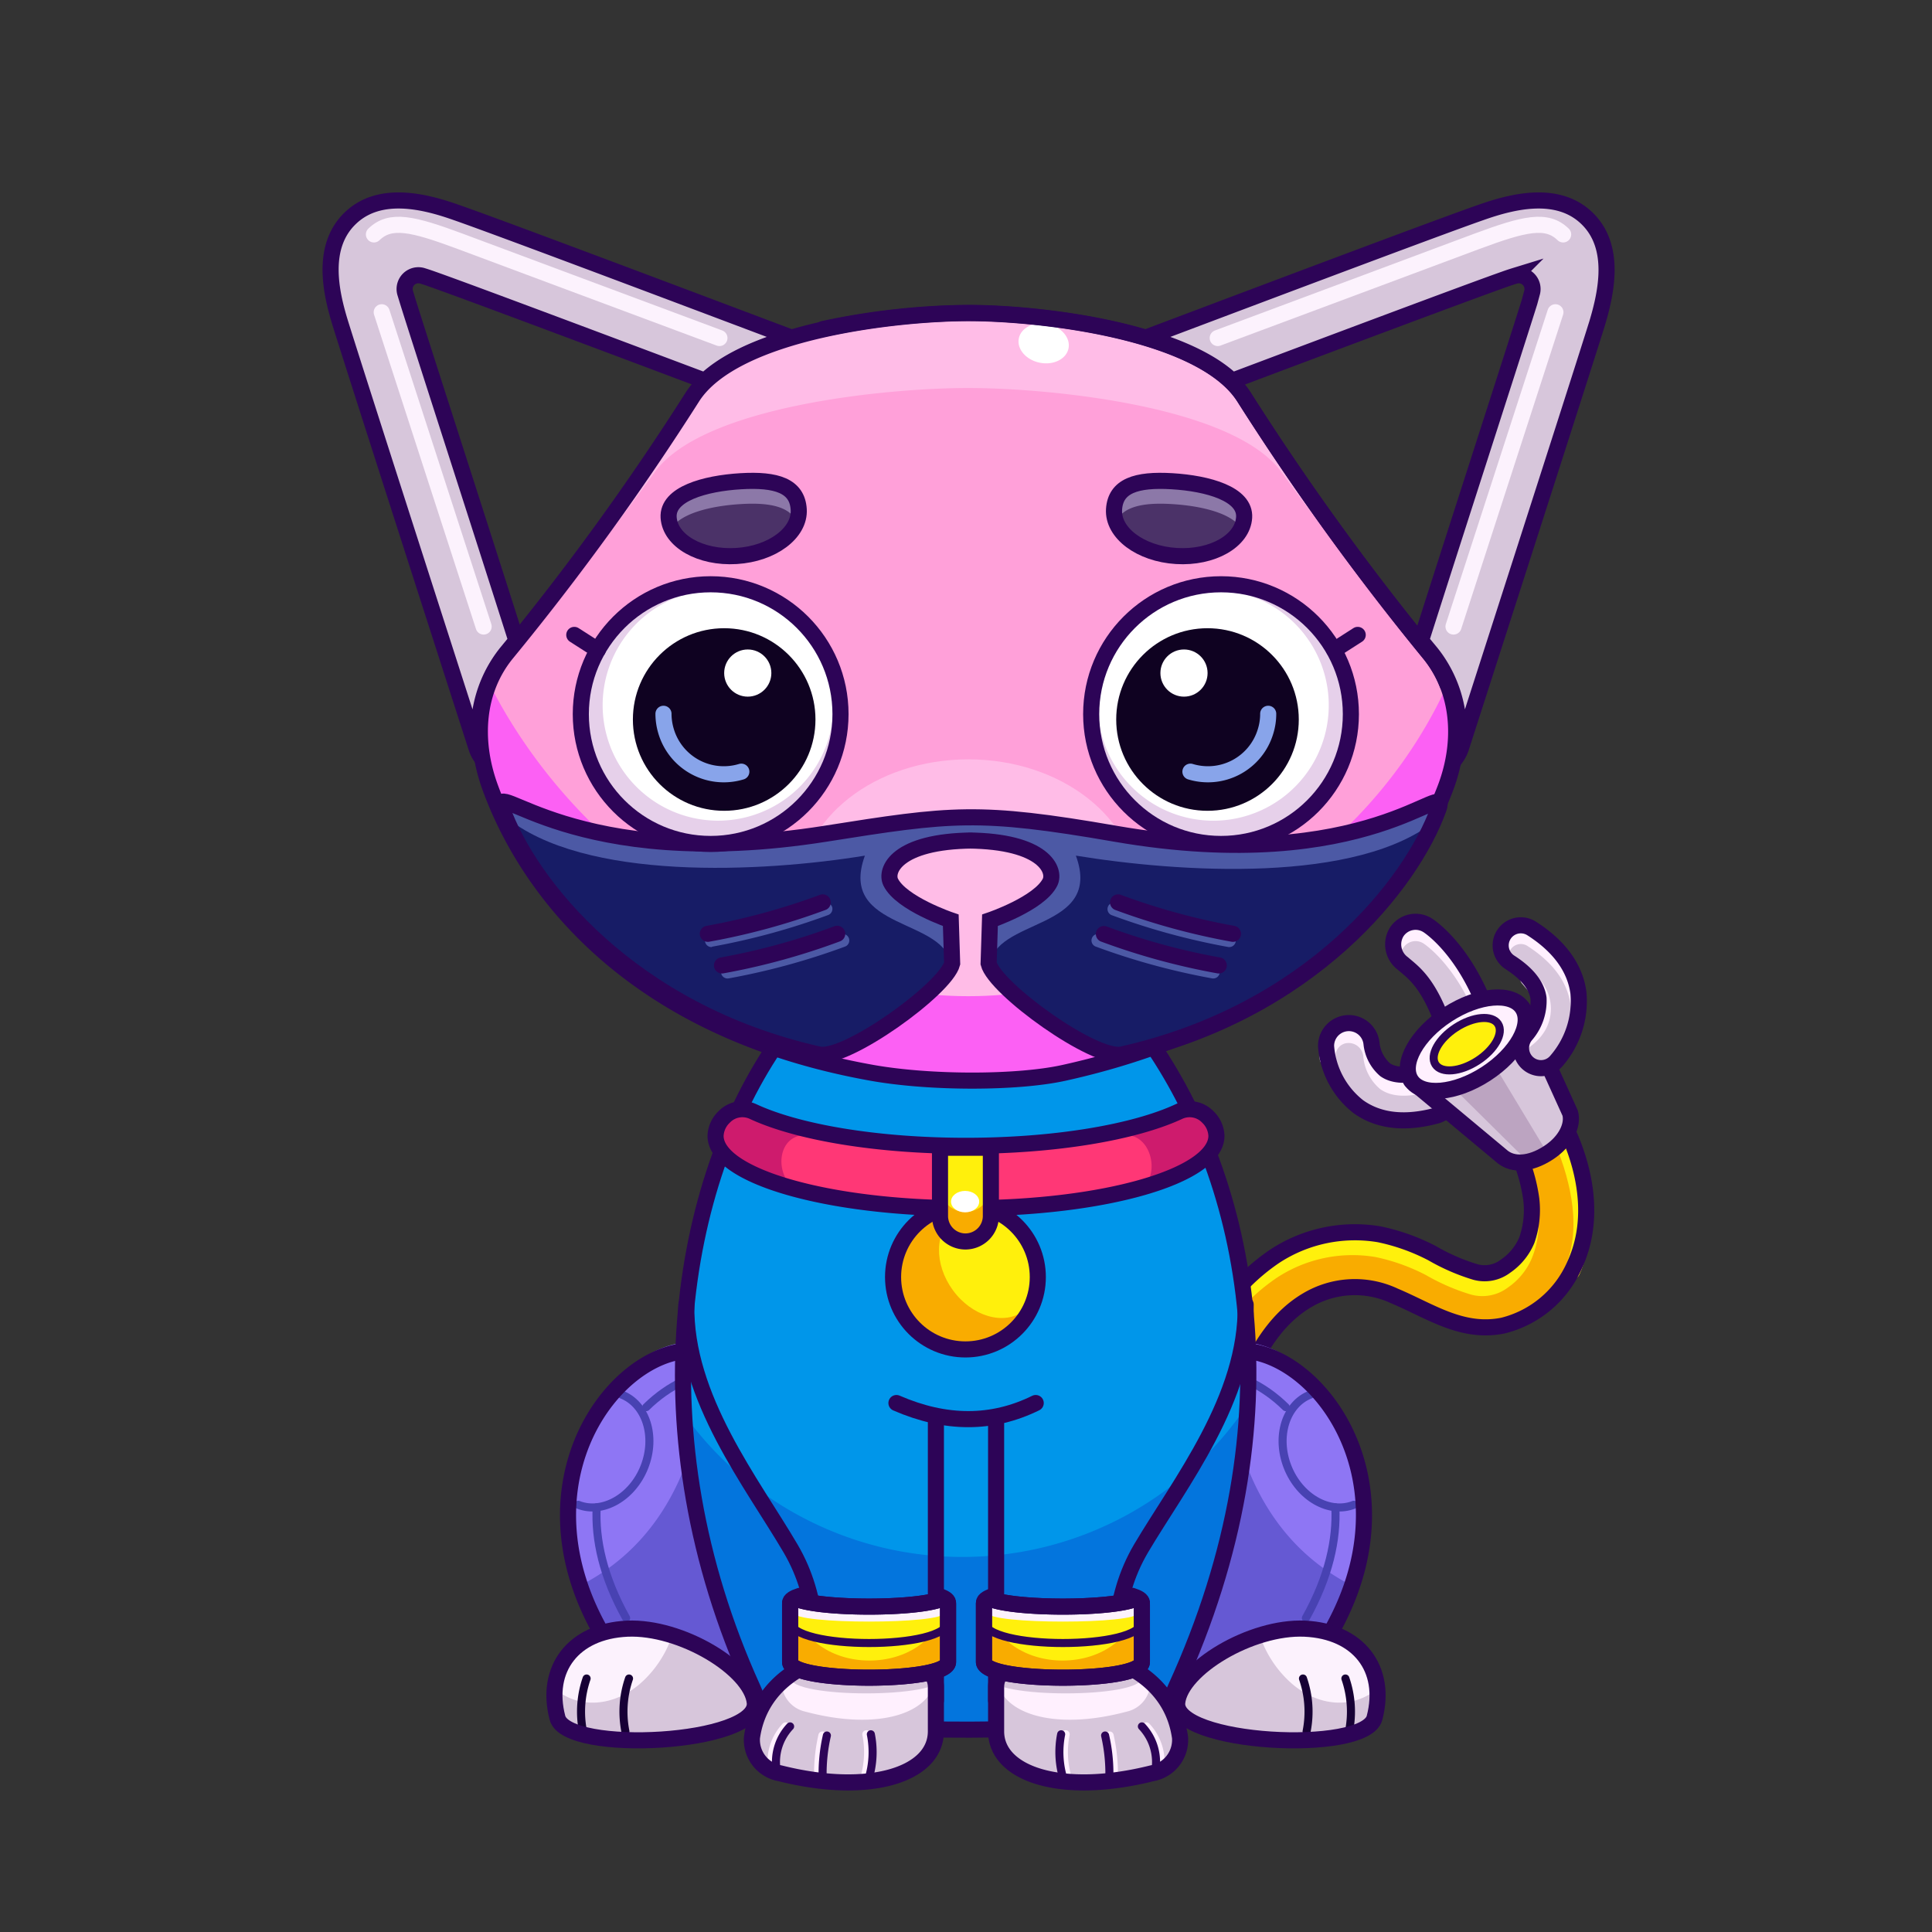 <svg xmlns="http://www.w3.org/2000/svg" viewBox="0 0 240 240">
  <rect x="0" y="0" width="240" height="240" fill="#333333" stroke="none"/>
  <svg id="tail" xmlns="http://www.w3.org/2000/svg" viewBox="0 0 240 240"><defs><style>.prefix_233YaTuY_Z_cls-1{fill:#d7c6db;}.prefix_233YaTuY_Z_prefix_233YaTuY_Z_cls-10,.prefix_233YaTuY_Z_cls-2,.prefix_233YaTuY_Z_cls-3,.prefix_233YaTuY_Z_cls-5,.prefix_233YaTuY_Z_cls-6{fill:none;}.prefix_233YaTuY_Z_cls-2{stroke:#fff0fe;}.prefix_233YaTuY_Z_cls-2,.prefix_233YaTuY_Z_cls-3,.prefix_233YaTuY_Z_cls-5{stroke-linecap:round;}.prefix_233YaTuY_Z_cls-2,.prefix_233YaTuY_Z_cls-3{stroke-linejoin:round;}.prefix_233YaTuY_Z_cls-2,.prefix_233YaTuY_Z_cls-3,.prefix_233YaTuY_Z_cls-5,.prefix_233YaTuY_Z_cls-6{stroke-width:2px;}.prefix_233YaTuY_Z_prefix_233YaTuY_Z_cls-10,.prefix_233YaTuY_Z_cls-3,.prefix_233YaTuY_Z_cls-6{stroke:#2d0457;}.prefix_233YaTuY_Z_cls-4{fill:#f9ac00;}.prefix_233YaTuY_Z_cls-5{stroke:#fff00c;}.prefix_233YaTuY_Z_prefix_233YaTuY_Z_cls-10,.prefix_233YaTuY_Z_cls-5,.prefix_233YaTuY_Z_cls-6{stroke-miterlimit:10;}.prefix_233YaTuY_Z_cls-7{fill:#bca4c1;}.prefix_233YaTuY_Z_cls-8{fill:#fff0fe;}.prefix_233YaTuY_Z_cls-9{fill:#fff00c;}</style></defs><g id="_06" data-name="06"><path class="prefix_233YaTuY_Z_cls-1" d="M177.66,138.78c-3.58.81-6.59.37-8.93-1.31a10.54,10.54,0,0,1-4-7.5,2.83,2.83,0,0,1,5.64-.38,5,5,0,0,0,1.7,3.3c1.06.74,2.7.82,4.87.24a2.83,2.83,0,1,1,1.46,5.47Z"/><path class="prefix_233YaTuY_Z_cls-2" d="M164.94,131.48a2.58,2.58,0,0,1,2.41-2.91,2.83,2.83,0,0,1,3,2.62,5,5,0,0,0,1.7,3.3c1.06.74,2.7.82,4.87.24"/><path class="prefix_233YaTuY_Z_cls-3" d="M177.66,138.78c-3.58.81-6.59.37-8.93-1.31a10.54,10.54,0,0,1-4-7.5,2.83,2.83,0,0,1,5.64-.38,5,5,0,0,0,1.7,3.3c1.06.74,2.7.82,4.87.24a2.83,2.83,0,1,1,1.46,5.47Z"/><path class="prefix_233YaTuY_Z_cls-1" d="M182.16,129.71a2.82,2.82,0,0,1-2.66-1.88c-2.11-5.92-5.21-8.13-5.24-8.15a2.85,2.85,0,0,1-.75-3.92,2.81,2.81,0,0,1,3.88-.79c.47.31,4.69,3.25,7.44,11a2.82,2.82,0,0,1-2.67,3.77Z"/><path class="prefix_233YaTuY_Z_cls-2" d="M173.51,117.16a2.81,2.81,0,0,1,3.88-.79c.47.31,4.69,3.25,7.44,11"/><path class="prefix_233YaTuY_Z_cls-3" d="M182.16,129.71a2.79,2.79,0,0,1-2.66-1.88c-2-5.8-3.91-7-5.24-8.15a2.94,2.94,0,0,1-.75-3.92,2.81,2.81,0,0,1,3.88-.79c.47.31,4.69,3.25,7.44,11a2.82,2.82,0,0,1-2.67,3.77Z"/><path class="prefix_233YaTuY_Z_cls-4" d="M195.1,141.4c-.7-1.69-2.24-2.9-4.17-2.37-1.6.43-3.09,2.47-2.37,4.17a21.12,21.12,0,0,1,1.66,5.76,11.41,11.41,0,0,1-.55,5.09,7.35,7.35,0,0,1-2.65,3.24,4.29,4.29,0,0,1-3.75.72,25.22,25.22,0,0,1-5.36-2.33,25.41,25.41,0,0,0-6.57-2.35,18.16,18.16,0,0,0-13,2.73,25.54,25.54,0,0,0-9,10.77,3.5,3.5,0,0,0,1.21,4.65,3.43,3.43,0,0,0,4.65-1.22c1.6-3.45,3.8-6.73,7.13-8.71a11.59,11.59,0,0,1,10.92-.55c4.44,1.87,8.38,4.7,13.46,3.67a13.18,13.18,0,0,0,8.91-7.56C197.94,152.07,197.18,146.36,195.1,141.4Z"/><path class="prefix_233YaTuY_Z_cls-5" d="M190.13,152.57a10.61,10.61,0,0,1-.75,3.32,7.35,7.35,0,0,1-2.65,3.24,4.28,4.28,0,0,1-3.74.72,25.3,25.3,0,0,1-5.37-2.33,25.28,25.28,0,0,0-6.57-2.35,18.14,18.14,0,0,0-13,2.73,25.56,25.56,0,0,0-9,10.77"/><path class="prefix_233YaTuY_Z_cls-5" d="M194.13,141.74c2.08,5,3.41,11.14,1.16,16.18"/><path class="prefix_233YaTuY_Z_cls-6" d="M195.1,141.4c-.7-1.69-2.24-2.9-4.17-2.37-1.6.43-3.09,2.47-2.37,4.17a21.12,21.12,0,0,1,1.66,5.76,11.41,11.41,0,0,1-.55,5.09,7.35,7.35,0,0,1-2.65,3.24,4.29,4.29,0,0,1-3.75.72,25.22,25.22,0,0,1-5.36-2.33,25.41,25.41,0,0,0-6.57-2.35,18.16,18.16,0,0,0-13,2.73,25.54,25.54,0,0,0-9,10.77,3.5,3.5,0,0,0,1.21,4.65,3.43,3.43,0,0,0,4.65-1.22c1.6-3.45,3.8-6.73,7.13-8.71a11.59,11.59,0,0,1,10.92-.55c4.44,1.87,8.38,4.7,13.46,3.67a13.18,13.18,0,0,0,8.91-7.56C197.94,152.07,197.18,146.36,195.1,141.4Z"/><path class="prefix_233YaTuY_Z_cls-1" d="M195.05,138.27l-5.92-13.05-13.85,9,11.39,9.5c.8,1.23,3.32,1,5.64-.49S195.85,139.51,195.05,138.27Z"/><polygon class="prefix_233YaTuY_Z_cls-7" points="180.74 135.33 189.5 144 192.1 143.04 185.78 132.55 180.74 135.33"/><path class="prefix_233YaTuY_Z_cls-3" d="M195.05,138.27l-5.92-13.05-13.85,9,11.39,9.5c1.27,1,3.32,1,5.64-.49S195.44,139.65,195.05,138.27Z"/><ellipse class="prefix_233YaTuY_Z_cls-8" cx="182.21" cy="129.71" rx="8.25" ry="4.39" transform="translate(-41.25 120.05) rotate(-32.97)"/><ellipse class="prefix_233YaTuY_Z_cls-6" cx="182.21" cy="129.71" rx="8.25" ry="4.39" transform="translate(-41.25 120.05) rotate(-32.97)"/><ellipse class="prefix_233YaTuY_Z_cls-9" cx="182.21" cy="129.71" rx="4.63" ry="2.46" transform="translate(-41.25 120.05) rotate(-32.97)"/><path class="prefix_233YaTuY_Z_cls-1" d="M191.11,132.67a2.47,2.47,0,0,1-1.34-.62,2.51,2.51,0,0,1-.19-3.52,6.49,6.49,0,0,0,1.54-4.53c-.22-1.59-1.42-3.08-3.55-4.45a2.5,2.5,0,1,1,2.7-4.21c3.44,2.2,5.4,4.91,5.81,8a11.33,11.33,0,0,1-2.78,8.5A2.48,2.48,0,0,1,191.11,132.67Z"/><path class="prefix_233YaTuY_Z_cls-2" d="M186.81,117.42a2.52,2.52,0,0,1,3.46-.76c3.44,2.21,5.4,4.91,5.81,8"/><path class="prefix_233YaTuY_Z_cls-2" d="M189.24,129.41l.45-.36a5.33,5.33,0,0,0,1.43-1.63l0,0a4.43,4.43,0,0,0-.46-4.91l-.84-1"/><path class="prefix_233YaTuY_Z_cls-3" d="M191.11,132.67a2.47,2.47,0,0,1-1.34-.62,2.51,2.51,0,0,1-.19-3.52,6.49,6.49,0,0,0,1.54-4.53c-.22-1.59-1.42-3.08-3.55-4.45a2.5,2.5,0,1,1,2.7-4.21c3.44,2.2,5.4,4.91,5.81,8a11.33,11.33,0,0,1-2.78,8.5A2.48,2.48,0,0,1,191.11,132.67Z"/><ellipse class="prefix_233YaTuY_Z_prefix_233YaTuY_Z_cls-10" cx="182.21" cy="129.71" rx="4.63" ry="2.46" transform="translate(-41.25 120.05) rotate(-32.97)"/></g></svg>
<svg id="ears" xmlns="http://www.w3.org/2000/svg" viewBox="0 0 240 240"><defs><style>.prefix_kVxMiJLnPH_cls-1{fill:#d7c6db;}.prefix_kVxMiJLnPH_cls-2,.prefix_kVxMiJLnPH_cls-3{fill:none;stroke-width:2px;}.prefix_kVxMiJLnPH_cls-2{stroke:#fcf2fd;stroke-linecap:round;stroke-linejoin:round;}.prefix_kVxMiJLnPH_cls-3{stroke:#2d0457;stroke-miterlimit:10;}</style></defs><g id="_04" data-name="04"><path class="prefix_kVxMiJLnPH_cls-1" d="M197.13,27.11c-3.65-3.52-9.26-2.1-13.16-.72-5.76,2-33.66,12.54-41.6,15.53,4.3,1.27,8.17,3,10.69,5.38,11.42-4.3,29.46-11.07,33.84-12.61.47-.17.9-.31,1.29-.43a1.71,1.71,0,0,1,2.11,2.15L190,37.52c-1.44,4.63-9,28-13.48,42.06l1.25,1.51a15.73,15.73,0,0,1,3.12,13,4.56,4.56,0,0,0,.58-1.12c.14-.46,14.85-46.11,16.93-52.8C199.58,36.23,200.77,30.62,197.13,27.11Z"/><path class="prefix_kVxMiJLnPH_cls-2" d="M194.18,29.12c-2.05-2-4.82-1.33-10.75.87-4.39,1.63-21,7.85-32.16,12"/><line class="prefix_kVxMiJLnPH_cls-2" x1="193.22" y1="38.79" x2="180.56" y2="77.83"/><path class="prefix_kVxMiJLnPH_cls-3" d="M197.13,27.11c-3.65-3.52-9.26-2.1-13.16-.72-5.76,2-33.66,12.54-41.6,15.53,4.3,1.27,8.17,3,10.69,5.38,11.42-4.3,29.46-11.07,33.84-12.61.47-.17.9-.31,1.29-.43a1.71,1.71,0,0,1,2.11,2.15L190,37.52c-1.44,4.63-9,28-13.48,42.06l1.25,1.51a15.73,15.73,0,0,1,3.12,13,4.56,4.56,0,0,0,.58-1.12c.14-.46,14.85-46.11,16.93-52.8C199.58,36.23,200.77,30.62,197.13,27.11Z"/><path class="prefix_kVxMiJLnPH_cls-1" d="M43.51,27.11c3.65-3.52,9.26-2.1,13.16-.72,5.76,2,33.65,12.54,41.6,15.53-4.3,1.27-8.17,3-10.69,5.38C76.15,43,58.12,36.23,53.74,34.69c-.47-.17-.9-.31-1.29-.43a1.71,1.71,0,0,0-2.11,2.15l.34,1.11c1.44,4.63,9,28,13.47,42.06l-1.24,1.51a15.73,15.73,0,0,0-3.12,13,4.24,4.24,0,0,1-.58-1.12c-.15-.46-14.85-46.11-16.93-52.8C41.06,36.23,39.86,30.62,43.51,27.11Z"/><path class="prefix_kVxMiJLnPH_cls-2" d="M46.45,29.12c2.06-2,4.83-1.33,10.75.87,4.39,1.63,21,7.85,32.17,12"/><line class="prefix_kVxMiJLnPH_cls-2" x1="47.42" y1="38.79" x2="60.08" y2="77.83"/><path class="prefix_kVxMiJLnPH_cls-3" d="M43.51,27.11c3.65-3.52,9.26-2.1,13.16-.72,5.76,2,33.65,12.54,41.6,15.53-4.3,1.27-8.17,3-10.69,5.38C76.15,43,58.12,36.23,53.74,34.69c-.47-.17-.9-.31-1.29-.43a1.71,1.71,0,0,0-2.11,2.15l.34,1.11c1.44,4.63,9,28,13.47,42.06l-1.24,1.51a15.73,15.73,0,0,0-3.12,13,4.24,4.24,0,0,1-.58-1.12c-.15-.46-14.85-46.11-16.93-52.8C41.06,36.23,39.86,30.62,43.51,27.11Z"/></g></svg>
<svg id="legs" xmlns="http://www.w3.org/2000/svg" viewBox="0 0 240 240"><defs><style>.prefix_KDb4cGINBE_cls-1{fill:#8e76f4;}.prefix_KDb4cGINBE_cls-2,.prefix_KDb4cGINBE_cls-4,.prefix_KDb4cGINBE_cls-7{fill:none;stroke-linecap:round;stroke-linejoin:round;}.prefix_KDb4cGINBE_cls-2{stroke:#4842b2;}.prefix_KDb4cGINBE_cls-3{fill:#6559d3;}.prefix_KDb4cGINBE_cls-4{stroke:#2d0457;stroke-width:2px;}.prefix_KDb4cGINBE_cls-5{fill:#fcf2fd;}.prefix_KDb4cGINBE_cls-6{fill:#d7c6db;}.prefix_KDb4cGINBE_cls-7{stroke:#170035;}</style></defs><g id="_01" data-name="01"><path class="prefix_KDb4cGINBE_cls-1" d="M88.86,166.59a16.87,16.87,0,0,0-4.85.34c-10.34,2.22-21.75,21.25-4.72,41.29l22.64-.21Z"/><path class="prefix_KDb4cGINBE_cls-2" d="M71.83,186.93c3,1.19,6.73-.91,8.22-4.7s.21-7.82-2.85-9"/><path class="prefix_KDb4cGINBE_cls-3" d="M88.86,166.59q-.47,0-.93,0c-.33,12.3-4.25,24.25-15.53,30.2a38.22,38.22,0,0,0,6.89,11.46l22.64-.21Z"/><path class="prefix_KDb4cGINBE_cls-4" d="M88.86,167.62A17.23,17.23,0,0,0,84,168c-10.34,2.23-21.75,21.25-4.72,41.29"/><path class="prefix_KDb4cGINBE_cls-5" d="M93.76,211.49c.56,5.19-23.31,6.45-24.51,1.91-1.6-6.11,2-10.78,8.67-11.08S93.32,207.29,93.76,211.49Z"/><path class="prefix_KDb4cGINBE_cls-6" d="M83.5,203.16a13.76,13.76,0,0,1-4.12,6.11c-3.33,2.77-7.49,3-10.46.53a10.59,10.59,0,0,0,.33,3.6c1.2,4.54,25.07,3.28,24.51-1.91C93.44,208.42,88.65,204.78,83.5,203.16Z"/><path class="prefix_KDb4cGINBE_cls-7" d="M72.87,208.51a12.6,12.6,0,0,0-.45,6.57"/><path class="prefix_KDb4cGINBE_cls-7" d="M78.14,208.51a12.6,12.6,0,0,0-.45,6.57"/><path class="prefix_KDb4cGINBE_cls-2" d="M80.28,174.8c2.82-2.78,6.23-4.28,8.8-4.28"/><path class="prefix_KDb4cGINBE_cls-2" d="M77.78,201c-2.87-5.15-3.86-9.77-3.66-13.75"/><path class="prefix_KDb4cGINBE_cls-4" d="M93.76,211.49c.56,5.19-23.31,6.45-24.51,1.91-1.6-6.11,2-10.78,8.67-11.08S93.32,207.29,93.76,211.49Z"/><path class="prefix_KDb4cGINBE_cls-1" d="M151.14,166.59a16.87,16.87,0,0,1,4.85.34c10.34,2.22,21.75,21.25,4.72,41.29L138.07,208Z"/><path class="prefix_KDb4cGINBE_cls-2" d="M168.17,186.93c-3,1.19-6.73-.91-8.22-4.7s-.21-7.82,2.85-9"/><path class="prefix_KDb4cGINBE_cls-3" d="M151.14,166.59q.47,0,.93,0c.33,12.3,4.25,24.25,15.53,30.2a38.22,38.22,0,0,1-6.89,11.46L138.07,208Z"/><path class="prefix_KDb4cGINBE_cls-4" d="M151.14,167.62A17.23,17.23,0,0,1,156,168c10.34,2.23,21.75,21.25,4.72,41.29"/><path class="prefix_KDb4cGINBE_cls-5" d="M146.24,211.49c-.56,5.19,23.31,6.45,24.51,1.91,1.6-6.11-2-10.78-8.67-11.08S146.68,207.29,146.24,211.49Z"/><path class="prefix_KDb4cGINBE_cls-6" d="M156.5,203.16a13.76,13.76,0,0,0,4.12,6.11c3.33,2.77,7.49,3,10.46.53a10.59,10.59,0,0,1-.33,3.6c-1.2,4.54-25.07,3.28-24.51-1.91C146.56,208.42,151.35,204.78,156.5,203.16Z"/><path class="prefix_KDb4cGINBE_cls-7" d="M167.13,208.51a12.6,12.6,0,0,1,.45,6.57"/><path class="prefix_KDb4cGINBE_cls-7" d="M161.86,208.51a12.6,12.6,0,0,1,.45,6.57"/><path class="prefix_KDb4cGINBE_cls-2" d="M159.72,174.8c-2.82-2.78-6.23-4.28-8.8-4.28"/><path class="prefix_KDb4cGINBE_cls-2" d="M162.22,201c2.87-5.15,3.86-9.77,3.66-13.75"/><path class="prefix_KDb4cGINBE_cls-4" d="M146.24,211.49c-.56,5.19,23.31,6.45,24.51,1.91,1.6-6.11-2-10.78-8.67-11.08S146.68,207.29,146.24,211.49Z"/></g></svg>
<svg id="body" xmlns="http://www.w3.org/2000/svg" viewBox="0 0 240 240"><defs><style>.prefix_CGZjDpBRLs_cls-1{fill:#0096ea;}.prefix_CGZjDpBRLs_cls-2{fill:#0375dd;}.prefix_CGZjDpBRLs_cls-3{fill:none;stroke:#2d0457;stroke-linecap:round;stroke-linejoin:round;stroke-width:2px;}</style></defs><g id="_01" data-name="01"><path class="prefix_CGZjDpBRLs_cls-1" d="M97.45,128.28c-12,17.69-17.3,44.53-5.5,77.82.83,2.34,1.64,6.49,4.27,6.86,12.8,1.78,36.29,1.6,47.17,0,2.63-.39,3.37-2.81,4.2-5.16,11.86-33.45,6.55-62.11-5.61-79.78"/><path class="prefix_CGZjDpBRLs_cls-2" d="M119.56,193.41A42.57,42.57,0,0,1,85.3,176.14a111.33,111.33,0,0,0,6.44,30.23c.83,2.35,1.63,6.49,4.26,6.86,12.8,1.79,36.29,1.61,47.18,0,2.63-.39,3.36-2.81,4.19-5.15A112.41,112.41,0,0,0,153.91,176,42.57,42.57,0,0,1,119.56,193.41Z"/><path class="prefix_CGZjDpBRLs_cls-3" d="M96.79,129.23c-12.39,17.69-17.69,48.7-3.31,80.43,1,2.28,1.34,3.56,4,3.93,13.18,1.79,33.36,1.61,44.57,0,2.7-.39,3-1.66,4-3.93,15.38-33.64,9-63-3.49-80.69"/></g></svg>
<svg id="hands" xmlns="http://www.w3.org/2000/svg" viewBox="0 0 240 240"><defs><style>.prefix_Bea7kls7ZM_cls-1,.prefix_Bea7kls7ZM_cls-4,.prefix_Bea7kls7ZM_cls-5,.prefix_Bea7kls7ZM_cls-8{fill:none;stroke-linecap:round;stroke-linejoin:round;}.prefix_Bea7kls7ZM_cls-1,.prefix_Bea7kls7ZM_cls-5{stroke:#2d0457;}.prefix_Bea7kls7ZM_cls-1{stroke-width:2px;}.prefix_Bea7kls7ZM_cls-2{fill:#fff0fe;}.prefix_Bea7kls7ZM_cls-3{fill:#d7c6db;}.prefix_Bea7kls7ZM_cls-4{stroke:#fff0fe;}.prefix_Bea7kls7ZM_cls-6{fill:#fff00c;}.prefix_Bea7kls7ZM_cls-7{fill:#f9ac00;}.prefix_Bea7kls7ZM_cls-8{stroke:#fcf2fd;}</style></defs><g id="_05" data-name="05"><path class="prefix_Bea7kls7ZM_cls-1" d="M111.36,174.29q9.19,4,17.3,0"/><line class="prefix_Bea7kls7ZM_cls-1" x1="123.74" y1="176.26" x2="123.74" y2="211.24"/><path class="prefix_Bea7kls7ZM_cls-1" d="M154.74,162.06c.22,11.57-8.2,22.19-13,30.3-3.77,6.42-3.23,12.92-3.23,17.94"/><path class="prefix_Bea7kls7ZM_cls-2" d="M123.74,215.09v-5.51c0-6.53,21-7,22.85,6.27v0a4.21,4.21,0,0,1-3.47,4.43C131.9,223.1,123.76,220.42,123.74,215.09Z"/><path class="prefix_Bea7kls7ZM_cls-3" d="M146.59,215.46v0a12.24,12.24,0,0,0-3.84-7.61c.05.25.1.5.14.77v0a3.75,3.75,0,0,1-2.91,4c-9.14,2.45-15.83.23-16.2-4.31a2.58,2.58,0,0,0,0,.39v5.93c0,5.73,8.16,8.61,19.38,5.61A4.47,4.47,0,0,0,146.59,215.46Z"/><path class="prefix_Bea7kls7ZM_cls-4" d="M142.41,214.46a6.45,6.45,0,0,1,1.66,5.56"/><path class="prefix_Bea7kls7ZM_cls-4" d="M132.38,215.44a11.31,11.31,0,0,0,.3,5.6"/><path class="prefix_Bea7kls7ZM_cls-4" d="M137.84,215.59a21.21,21.21,0,0,1,.52,5.5"/><path class="prefix_Bea7kls7ZM_cls-3" d="M141.85,208.4c0,2.61-18.88,2.61-18.88,0v-8.52c0,2.21,18.88,2.21,18.88,0Z"/><path class="prefix_Bea7kls7ZM_cls-1" d="M123.74,215.09v-5.51c0-6.53,21-7,22.85,6.27v0a4.21,4.21,0,0,1-3.47,4.43C131.9,223.1,123.76,220.42,123.74,215.09Z"/><path class="prefix_Bea7kls7ZM_cls-5" d="M141.85,214.46a6.45,6.45,0,0,1,1.66,5.56"/><path class="prefix_Bea7kls7ZM_cls-5" d="M131.82,215.44a11.31,11.31,0,0,0,.3,5.6"/><path class="prefix_Bea7kls7ZM_cls-5" d="M137.28,215.59a21.21,21.21,0,0,1,.52,5.5"/><path class="prefix_Bea7kls7ZM_cls-6" d="M141.85,206.45c0,2.61-19.62,2.61-19.62,0v-8.53c0,2.21,19.62,2.21,19.62,0Z"/><path class="prefix_Bea7kls7ZM_cls-7" d="M132,206.28c-4.58,0-8.36-2.62-9-6v5.54c0,3.47,18,3.47,18,0v-6.51C141.06,203.15,137,206.28,132,206.28Z"/><path class="prefix_Bea7kls7ZM_cls-6" d="M122.23,198.24v3.17c0,3.59,19.62,3.59,19.62,0v-3.17c0,1.78-4.81,1.89-9.67,1.91S122.23,200.05,122.23,198.24Z"/><path class="prefix_Bea7kls7ZM_cls-8" d="M122.85,199.88c0,1.41,18.4,1.41,18.4,0"/><path class="prefix_Bea7kls7ZM_cls-1" d="M141.85,206.45c0,2.61-19.62,2.61-19.62,0v-7.12a.68.68,0,0,1,.9-.66c3.28,1.21,14.54,1.21,17.82,0a.68.68,0,0,1,.9.66Z"/><path class="prefix_Bea7kls7ZM_cls-1" d="M140.64,198.24c.76.24,1.21.52,1.21.85"/><path class="prefix_Bea7kls7ZM_cls-1" d="M122.23,199.09c0-.37.55-.68,1.48-.93"/><path class="prefix_Bea7kls7ZM_cls-1" d="M141.85,206.45c0,2.61-19.62,2.61-19.62,0v-7.12a.68.68,0,0,1,.9-.66c3.28,1.21,14.54,1.21,17.82,0a.68.68,0,0,1,.9.66Z"/><path class="prefix_Bea7kls7ZM_cls-5" d="M122.23,201.41c0,3.59,19.62,3.59,19.62,0"/><line class="prefix_Bea7kls7ZM_cls-1" x1="116.26" y1="176.26" x2="116.26" y2="211.24"/><path class="prefix_Bea7kls7ZM_cls-1" d="M85.26,162.06c-.22,11.57,8.2,22.19,12.95,30.3,3.77,6.42,3.23,12.92,3.23,17.94"/><path class="prefix_Bea7kls7ZM_cls-2" d="M116.26,215.09v-5.51c0-6.53-21-7-22.85,6.27v0a4.21,4.21,0,0,0,3.47,4.43C108.1,223.1,116.24,220.42,116.26,215.09Z"/><path class="prefix_Bea7kls7ZM_cls-3" d="M93.41,215.46v0a12.24,12.24,0,0,1,3.84-7.61c0,.25-.1.5-.14.77v0a3.75,3.75,0,0,0,2.91,4c9.14,2.45,15.83.23,16.2-4.31a2.58,2.58,0,0,1,0,.39v5.93c0,5.73-8.16,8.61-19.38,5.61A4.47,4.47,0,0,1,93.41,215.46Z"/><path class="prefix_Bea7kls7ZM_cls-4" d="M97.59,214.46A6.45,6.45,0,0,0,95.93,220"/><path class="prefix_Bea7kls7ZM_cls-4" d="M107.62,215.44a11.31,11.31,0,0,1-.3,5.6"/><path class="prefix_Bea7kls7ZM_cls-4" d="M102.16,215.59a21.21,21.21,0,0,0-.52,5.5"/><path class="prefix_Bea7kls7ZM_cls-3" d="M98.15,208.4c0,2.61,18.88,2.61,18.88,0v-8.52c0,2.21-18.88,2.21-18.88,0Z"/><path class="prefix_Bea7kls7ZM_cls-1" d="M116.26,215.09v-5.51c0-6.53-21-7-22.85,6.27v0a4.21,4.21,0,0,0,3.47,4.43C108.1,223.1,116.24,220.42,116.26,215.09Z"/><path class="prefix_Bea7kls7ZM_cls-5" d="M98.15,214.46A6.45,6.45,0,0,0,96.49,220"/><path class="prefix_Bea7kls7ZM_cls-5" d="M108.18,215.44a11.31,11.31,0,0,1-.3,5.6"/><path class="prefix_Bea7kls7ZM_cls-5" d="M102.72,215.59a21.21,21.21,0,0,0-.52,5.5"/><path class="prefix_Bea7kls7ZM_cls-6" d="M98.15,206.45c0,2.61,19.62,2.61,19.62,0v-8.53c0,2.21-19.62,2.21-19.62,0Z"/><path class="prefix_Bea7kls7ZM_cls-7" d="M108,206.28c4.58,0,8.36-2.62,9-6v5.54c0,3.47-18,3.47-18,0v-6.51C98.94,203.15,103,206.28,108,206.28Z"/><path class="prefix_Bea7kls7ZM_cls-6" d="M117.77,198.24v3.17c0,3.59-19.62,3.59-19.62,0v-3.17c0,1.78,4.81,1.89,9.67,1.91S117.77,200.05,117.77,198.24Z"/><path class="prefix_Bea7kls7ZM_cls-8" d="M117.15,199.88c0,1.41-18.4,1.41-18.4,0"/><path class="prefix_Bea7kls7ZM_cls-1" d="M98.15,206.45c0,2.61,19.62,2.61,19.62,0v-7.12a.68.68,0,0,0-.9-.66c-3.28,1.21-14.54,1.21-17.82,0a.68.68,0,0,0-.9.66Z"/><path class="prefix_Bea7kls7ZM_cls-1" d="M99.36,198.24c-.76.24-1.21.52-1.21.85"/><path class="prefix_Bea7kls7ZM_cls-1" d="M117.77,199.09c0-.37-.55-.68-1.48-.93"/><path class="prefix_Bea7kls7ZM_cls-1" d="M98.15,206.45c0,2.61,19.62,2.61,19.62,0v-7.12a.68.68,0,0,0-.9-.66c-3.28,1.21-14.54,1.21-17.82,0a.68.68,0,0,0-.9.66Z"/><path class="prefix_Bea7kls7ZM_cls-5" d="M117.77,201.41c0,3.59-19.62,3.59-19.62,0"/></g></svg>
<svg id="necklace" xmlns="http://www.w3.org/2000/svg" viewBox="0 0 240 240"><defs><style>.prefix_0OxDZOe-aL_cls-1{fill:#ff3776;}.prefix_0OxDZOe-aL_cls-2{fill:#ce1b6d;}.prefix_0OxDZOe-aL_cls-3{fill:none;stroke:#2d0457;stroke-miterlimit:10;stroke-width:2px;}.prefix_0OxDZOe-aL_cls-4{fill:#ff8557;}.prefix_0OxDZOe-aL_cls-5{fill:#f9ac00;}.prefix_0OxDZOe-aL_cls-6{fill:#fff00c;}.prefix_0OxDZOe-aL_cls-7{fill:#fff;}</style></defs><g id="_02" data-name="02"><path class="prefix_0OxDZOe-aL_cls-1" d="M150.05,138.76a3.14,3.14,0,0,0-3.62-.67c-5.49,2.55-15.28,4.25-26.43,4.25s-20.94-1.7-26.43-4.25a3.14,3.14,0,0,0-3.62.67,3.41,3.41,0,0,0-1.06,2.34c0,5,13.93,9,31.11,9s31.11-4,31.11-9A3.41,3.41,0,0,0,150.05,138.76Z"/><path class="prefix_0OxDZOe-aL_cls-2" d="M134.83,149c-3.41.4-6.82.75-10.25,1A93.11,93.11,0,0,0,134.83,149Z"/><path class="prefix_0OxDZOe-aL_cls-2" d="M150.05,138.76a3.14,3.14,0,0,0-3.62-.67c-5.49,2.55-15.28,4.25-26.43,4.25s-20.94-1.7-26.43-4.25a3.14,3.14,0,0,0-3.62.67,3.41,3.41,0,0,0-1.06,2.34c0,2.58,3.75,4.91,9.76,6.55-2.61-2.05-2-7.11,1.95-6.61,6.55.83,12.69,2.05,19.36,1.8s13-1,19.5-1.8c3-.38,4.31,3.38,3.21,5.59a3.11,3.11,0,0,1-.68.85c5.64-1.63,9.12-3.89,9.12-6.38A3.41,3.41,0,0,0,150.05,138.76Z"/><path class="prefix_0OxDZOe-aL_cls-3" d="M150.05,138.76a3.14,3.14,0,0,0-3.62-.67c-5.49,2.55-15.28,4.25-26.43,4.25s-20.94-1.7-26.43-4.25a3.14,3.14,0,0,0-3.62.67,3.41,3.41,0,0,0-1.06,2.34c0,5,13.93,9,31.11,9s31.11-4,31.11-9A3.41,3.41,0,0,0,150.05,138.76Z"/><circle class="prefix_0OxDZOe-aL_cls-4" cx="119.93" cy="158.64" r="8.99"/><circle class="prefix_0OxDZOe-aL_cls-5" cx="119.93" cy="158.64" r="8.99"/><ellipse class="prefix_0OxDZOe-aL_cls-6" cx="122.85" cy="156.99" rx="5.55" ry="7.28" transform="translate(-68.9 102.5) rotate(-36.09)"/><circle class="prefix_0OxDZOe-aL_cls-3" cx="119.93" cy="158.64" r="8.99"/><path class="prefix_0OxDZOe-aL_cls-5" d="M123.09,142.58v8.48a3.17,3.17,0,0,1-3.16,3.16h0a3.17,3.17,0,0,1-3.16-3.16v-8.48"/><path class="prefix_0OxDZOe-aL_cls-6" d="M116.77,142.44v4.95a3.16,3.16,0,0,0,6.32,0v-4.8A39.26,39.26,0,0,1,116.77,142.44Z"/><path class="prefix_0OxDZOe-aL_cls-3" d="M123.09,142.58v8.48a3.17,3.17,0,0,1-3.16,3.16h0a3.17,3.17,0,0,1-3.16-3.16v-8.48Z"/><ellipse class="prefix_0OxDZOe-aL_cls-7" cx="119.89" cy="149.27" rx="1.75" ry="1.33"/></g></svg>
<svg id="head" xmlns="http://www.w3.org/2000/svg" viewBox="0 0 240 240"><defs><style>.prefix_VeoKnMHF3p_cls-1{fill:#ffa0d9;}.prefix_VeoKnMHF3p_cls-2{fill:#fc60f4;}.prefix_VeoKnMHF3p_cls-3{fill:#ffbce7;}.prefix_VeoKnMHF3p_cls-4{fill:#fff;}.prefix_VeoKnMHF3p_cls-5{fill:none;stroke:#2d0457;stroke-linecap:round;stroke-linejoin:round;stroke-width:2px;}</style></defs><g id="_06" data-name="06"><path class="prefix_VeoKnMHF3p_cls-1" d="M177.9,82.38a3.45,3.45,0,0,1-.77-1.72,327.5,327.5,0,0,1-22.6-31.33c-5.27-8.24-25.48-10.44-34.27-10.43S91.27,41.09,86,49.33A326.87,326.87,0,0,1,63.58,80.44c-1.61,4.3-4.14,5.23-4.47,9.8,0,.28,1.7,4.08,1.72,4.36.55,2.22,1.19,4.43,1.86,6.62,6.13,11.13,19,26,45.66,32.05a55.67,55.67,0,0,0,23.83,0c29.52-6.77,42.2-24.27,47.44-35.55C180.73,92.37,181.29,86.45,177.9,82.38Z"/><path class="prefix_VeoKnMHF3p_cls-2" d="M179.62,85.42c-5.23,11.28-17.9,28.8-47.44,35.57a55.67,55.67,0,0,1-23.83,0c-28.17-6.46-41.94-24.88-47.61-36.16-.46,2.22-1.46,3.13-1.63,5.41,0,.27,1.7,4.09,1.72,4.35.55,2.23,1.19,4.44,1.86,6.64,6.13,11.12,19,25.94,45.66,32a55.67,55.67,0,0,0,23.83,0c29.52-6.77,42.2-24.27,47.44-35.55C180.47,93.58,181,89.11,179.62,85.42Z"/><path class="prefix_VeoKnMHF3p_cls-3" d="M174.89,77.9a335.92,335.92,0,0,1-20.36-28.57c-5.27-8.24-25.48-10.44-34.27-10.43S91.27,41.09,86,49.33C78.26,61.4,71.36,70.69,66.28,77.1c-.28.64-.57,1.27-.86,1.91,4.67-5.55,10.1-12.35,15.94-20.38,6-8.24,28.92-10.43,38.9-10.43s32.92,2.19,38.91,10.43,11.35,14.94,16.05,20.51C175.1,78.73,175,78.31,174.89,77.9Z"/><ellipse class="prefix_VeoKnMHF3p_cls-4" cx="129.64" cy="42.65" rx="2.45" ry="3.15" transform="translate(62.34 161.38) rotate(-78.66)"/><path class="prefix_VeoKnMHF3p_cls-5" d="M132.18,133.27c29.61-6.55,43-23.58,47.46-35.6,2.08-5.67,1.7-11.93-2.16-16.58a326.53,326.53,0,0,1-22.95-31.76c-5.27-8.24-25.48-10.44-34.27-10.43S91.27,41.09,86,49.33A324.81,324.81,0,0,1,63,81.09c-3.85,4.65-4.2,10.89-2.16,16.58,4.63,12.87,17.61,30.26,47.47,35.6C115.56,134.56,126.35,134.56,132.18,133.27Z"/><path class="prefix_VeoKnMHF3p_cls-3" d="M141.29,110.83c0,9.11-9.41,12.92-21,12.92s-21-3.81-21-12.92,9.41-16.5,21-16.5S141.29,101.72,141.29,110.83Z"/><path class="prefix_VeoKnMHF3p_cls-5" d="M179.81,85a14.41,14.41,0,0,0-2.33-3.94,326.53,326.53,0,0,1-22.95-31.76c-5.27-8.24-25.48-10.44-34.27-10.43a88.6,88.6,0,0,0-18,2"/></g></svg>
<svg id="mask" xmlns="http://www.w3.org/2000/svg" viewBox="0 0 240 240"><defs><style>.prefix_fxsA1h7tGv_cls-1{fill:#4c59a5;}.prefix_fxsA1h7tGv_cls-2{fill:#171c66;}.prefix_fxsA1h7tGv_cls-3,.prefix_fxsA1h7tGv_cls-4{fill:none;stroke:#2d0457;stroke-width:2px;}.prefix_fxsA1h7tGv_cls-3{stroke-linecap:round;stroke-linejoin:round;}.prefix_fxsA1h7tGv_cls-4{stroke-miterlimit:10;}</style></defs><g id="_03" data-name="03"><path class="prefix_fxsA1h7tGv_cls-1" d="M120.59,100.86c-5.34.16-16.79,2.89-16.79,2.89-30.08,5.11-43.27-7.89-41.41-2.73,3.33,9.26,16.13,23.67,39.14,30.89,3.29,1,16-9.08,16.75-12.22l-.17-5.37s-6.22-2-7.46-4.73c-1-2.19.69-5.1,10.18-5.18"/><path class="prefix_fxsA1h7tGv_cls-2" d="M107.44,106.29c-12.65,2.07-34.94,3.25-44.71-4.88,4.22,8.83,19.26,24.37,38.8,30.5,2.27.71,13.72-6.55,16.62-11.81C117.79,113.92,104,115.74,107.44,106.29Z"/><path class="prefix_fxsA1h7tGv_cls-1" d="M88.39,117.65a.81.81,0,0,1-.8-.67.82.82,0,0,1,.67-.94,83.91,83.91,0,0,0,14.11-3.85.81.81,0,0,1,1,.47.82.82,0,0,1-.47,1,85.79,85.79,0,0,1-14.43,3.94Z"/><path class="prefix_fxsA1h7tGv_cls-1" d="M90.38,121.55a.81.81,0,0,1-.13-1.61,83.91,83.91,0,0,0,14.11-3.85.81.81,0,1,1,.58,1.51,85.79,85.79,0,0,1-14.43,3.94Z"/><path class="prefix_fxsA1h7tGv_cls-3" d="M89.69,119.93A83.69,83.69,0,0,0,104,116"/><path class="prefix_fxsA1h7tGv_cls-3" d="M87.93,116a84,84,0,0,0,14.27-3.9"/><path class="prefix_fxsA1h7tGv_cls-1" d="M120.5,100.86c5.34.16,16.79,2.89,16.79,2.89,31.78,5.11,43.26-7.89,41.41-2.73-3.33,9.26-16.13,23.67-39.14,30.89-3.29,1-16-9.08-16.75-12.22l.17-5.37s6.22-2,7.46-4.73c1-2.19-.69-5.1-10.18-5.18"/><path class="prefix_fxsA1h7tGv_cls-2" d="M133.65,106.29c12.65,2.07,35.09,3.61,44.86-4.51-4.22,8.83-19.41,24-38.95,30.13-2.27.71-13.72-6.55-16.62-11.81C123.3,113.92,137.11,115.74,133.65,106.29Z"/><path class="prefix_fxsA1h7tGv_cls-1" d="M152.7,117.65a.81.81,0,0,0,.8-.67.82.82,0,0,0-.67-.94,83.91,83.91,0,0,1-14.11-3.85.81.81,0,1,0-.58,1.51,85.79,85.79,0,0,0,14.43,3.94Z"/><path class="prefix_fxsA1h7tGv_cls-1" d="M150.71,121.55a.81.81,0,0,0,.13-1.61,83.91,83.91,0,0,1-14.11-3.85.81.81,0,1,0-.58,1.51,85.79,85.79,0,0,0,14.43,3.94Z"/><path class="prefix_fxsA1h7tGv_cls-3" d="M151.4,119.93a83.69,83.69,0,0,1-14.27-3.9"/><path class="prefix_fxsA1h7tGv_cls-3" d="M153.16,116a84,84,0,0,1-14.27-3.9"/><path class="prefix_fxsA1h7tGv_cls-4" d="M138.56,103.57c31.51,5.46,41.66-7.32,40.14-3.09-3.33,9.25-15.76,25.2-39.32,30.51-3.37.76-15.77-8.16-16.57-11.3l.17-5.37s6.15-2.08,7.46-4.73c.72-1.46-.69-5.1-10.18-5.18h.57c-9.49.08-10.9,3.72-10.18,5.18,1.31,2.65,7.46,4.73,7.46,4.73l.17,5.37c-.8,3.14-13.2,12.06-16.57,11.3-23.56-5.31-36-21.26-39.32-30.51-1.52-4.23,8.55,8.08,40.14,3.09C118.2,101.09,121.53,100.62,138.56,103.57Z"/></g></svg>
<svg id="eyes" xmlns="http://www.w3.org/2000/svg" viewBox="0 0 240 240"><defs><style>.prefix__RE1qyM53I_cls-1{fill:#4b3268;}.prefix__RE1qyM53I_cls-2{fill:#8c78a8;}.prefix__RE1qyM53I_cls-3{fill:#fff;}.prefix__RE1qyM53I_cls-4{fill:#e6d0ea;}.prefix__RE1qyM53I_cls-5,.prefix__RE1qyM53I_cls-7,.prefix__RE1qyM53I_cls-8{fill:none;stroke-width:2px;}.prefix__RE1qyM53I_cls-5,.prefix__RE1qyM53I_cls-8{stroke:#2d0457;}.prefix__RE1qyM53I_cls-5{stroke-miterlimit:10;}.prefix__RE1qyM53I_cls-6{fill:#0f0221;}.prefix__RE1qyM53I_cls-7{stroke:#88a4ea;}.prefix__RE1qyM53I_cls-7,.prefix__RE1qyM53I_cls-8{stroke-linecap:round;stroke-linejoin:round;}</style></defs><g id="_03" data-name="03"><path class="prefix__RE1qyM53I_cls-1" d="M154.55,64.28c-.18,2.92-3.94,5.06-8.41,4.79s-7.93-2.87-7.75-5.79,2.75-3.77,7.21-3.5S154.73,61.36,154.55,64.28Z"/><path class="prefix__RE1qyM53I_cls-2" d="M145.6,62.62c3.63.22,7.4,1.12,8.58,3a3.58,3.58,0,0,0,.37-1.36c.18-2.92-4.49-4.22-9-4.5s-7,.57-7.21,3.5a3.65,3.65,0,0,0,.27,1.6C139.44,63,141.84,62.38,145.6,62.62Z"/><circle class="prefix__RE1qyM53I_cls-3" cx="88.28" cy="88.71" r="16.13"/><path class="prefix__RE1qyM53I_cls-4" d="M101,78.46a16.13,16.13,0,1,0-2.84,22.64A16.12,16.12,0,0,0,101,78.46ZM98,98.93a14.34,14.34,0,1,1,2.53-20.12A14.34,14.34,0,0,1,98,98.93Z"/><circle class="prefix__RE1qyM53I_cls-5" cx="88.28" cy="88.71" r="16.13"/><circle class="prefix__RE1qyM53I_cls-6" cx="89.96" cy="89.38" r="11.34"/><circle class="prefix__RE1qyM53I_cls-3" cx="92.89" cy="83.61" r="2.93"/><path class="prefix__RE1qyM53I_cls-7" d="M92.09,95.86a7.48,7.48,0,0,1-9.34-5,7.56,7.56,0,0,1-.33-2.19"/><circle class="prefix__RE1qyM53I_cls-3" cx="151.68" cy="88.71" r="16.13"/><path class="prefix__RE1qyM53I_cls-4" d="M141.78,101.1a16.13,16.13,0,1,0-2.84-22.64A16.15,16.15,0,0,0,141.78,101.1ZM139.4,78.81a14.34,14.34,0,1,1,2.52,20.12A14.34,14.34,0,0,1,139.4,78.81Z"/><circle class="prefix__RE1qyM53I_cls-5" cx="151.68" cy="88.71" r="16.13"/><circle class="prefix__RE1qyM53I_cls-6" cx="150" cy="89.38" r="11.34"/><circle class="prefix__RE1qyM53I_cls-3" cx="147.08" cy="83.61" r="2.93"/><path class="prefix__RE1qyM53I_cls-7" d="M147.88,95.86a7.47,7.47,0,0,0,9.33-5,7.23,7.23,0,0,0,.33-2.19"/><path class="prefix__RE1qyM53I_cls-5" d="M154.55,64.28c-.18,2.92-3.94,5.06-8.41,4.79s-7.93-2.87-7.75-5.79,2.75-3.77,7.21-3.5S154.73,61.36,154.55,64.28Z"/><path class="prefix__RE1qyM53I_cls-1" d="M83.06,64.28c.18,2.92,3.94,5.06,8.41,4.79s7.93-2.87,7.75-5.79-2.74-3.77-7.21-3.5S82.88,61.36,83.06,64.28Z"/><path class="prefix__RE1qyM53I_cls-2" d="M92,62.62c-3.63.22-7.39,1.12-8.58,3a3.58,3.58,0,0,1-.37-1.36c-.18-2.92,4.49-4.22,9-4.5s7,.57,7.21,3.5a3.65,3.65,0,0,1-.27,1.6C98.17,63,95.77,62.38,92,62.62Z"/><path class="prefix__RE1qyM53I_cls-5" d="M83.06,64.28c.18,2.92,3.94,5.06,8.41,4.79s7.93-2.87,7.75-5.79-2.74-3.77-7.21-3.5S82.88,61.36,83.06,64.28Z"/><line class="prefix__RE1qyM53I_cls-8" x1="71.34" y1="78.87" x2="74.26" y2="80.74"/><line class="prefix__RE1qyM53I_cls-8" x1="168.66" y1="78.87" x2="165.74" y2="80.74"/></g></svg>
</svg>
